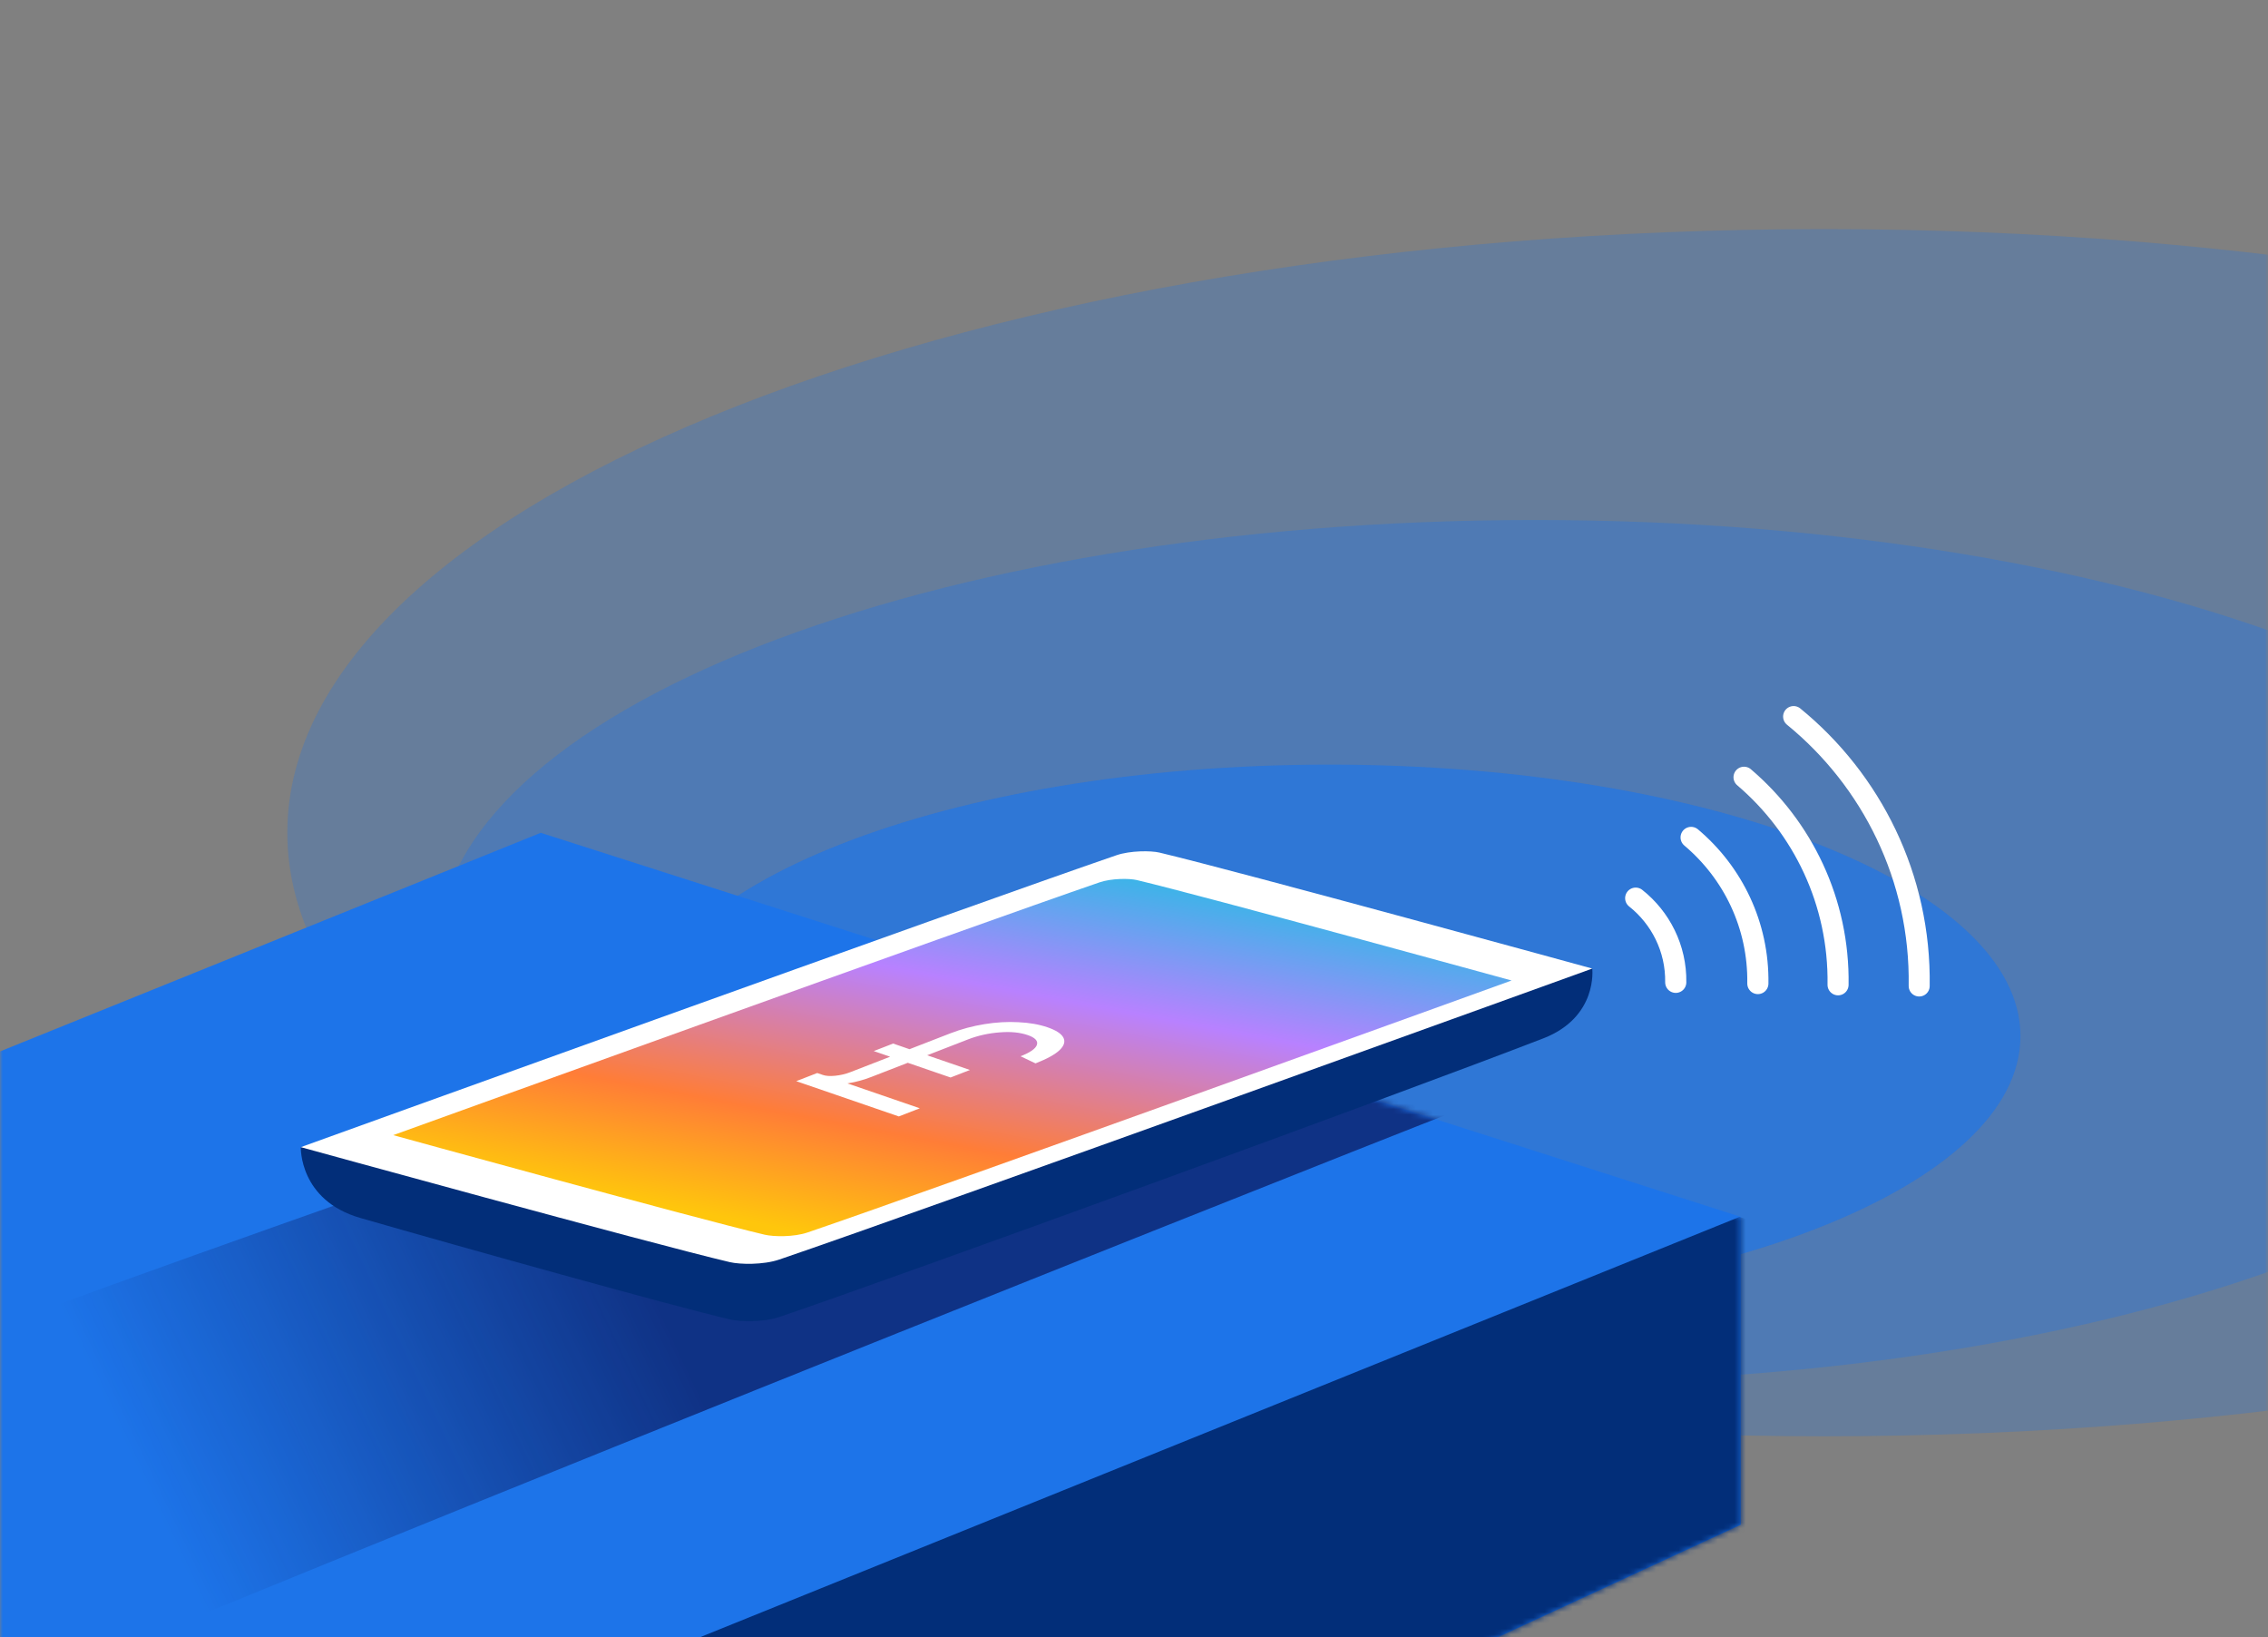 <svg width="406" height="293" viewBox="0 0 406 293" fill="none" xmlns="http://www.w3.org/2000/svg">
<rect x="0" y="0" width="406" height="293" fill="#808080" stroke="none"/>
<g clip-path="url(#clip0_8005_33770)">
<mask id="mask0_8005_33770" style="mask-type:luminance" maskUnits="userSpaceOnUse" x="0" y="0" width="406" height="320">
<path d="M406 0H0V320H406V0Z" fill="white"/>
</mask>
<g mask="url(#mask0_8005_33770)">
<mask id="mask1_8005_33770" style="mask-type:luminance" maskUnits="userSpaceOnUse" x="-10" y="-4" width="423" height="328">
<path d="M412.877 -3.481H-9.875V323.481H412.877V-3.481Z" fill="white"/>
</mask>
<g mask="url(#mask1_8005_33770)">
<path d="M326.496 257.046C478.407 257.046 601.556 208.683 601.556 149.025C601.556 89.367 478.407 41.005 326.496 41.005C174.584 41.005 51.435 89.367 51.435 149.025C51.435 208.683 174.584 257.046 326.496 257.046Z" fill="#1D74E9" fill-opacity="0.26"/>
<path d="M274.763 247.373C383.269 247.373 471.231 212.829 471.231 170.217C471.231 127.604 383.269 93.061 274.763 93.061C166.256 93.061 78.294 127.604 78.294 170.217C78.294 212.829 166.256 247.373 274.763 247.373Z" fill="#1D74E9" fill-opacity="0.32"/>
<path d="M237.991 233.997C306.305 233.997 361.685 212.248 361.685 185.42C361.685 158.592 306.305 136.844 237.991 136.844C169.676 136.844 114.296 158.592 114.296 185.42C114.296 212.248 169.676 233.997 237.991 233.997Z" fill="#1D74E9" fill-opacity="0.64"/>
<path fill-rule="evenodd" clip-rule="evenodd" d="M311.611 272.878V217.773L96.795 149.046L-29.671 200.165V403.458H29.534L311.611 272.878Z" fill="#1D74E9"/>
<mask id="mask2_8005_33770" style="mask-type:luminance" maskUnits="userSpaceOnUse" x="-30" y="149" width="342" height="255">
<path d="M311.611 272.878V217.773L96.795 149.046L-29.671 200.165V403.458H29.534L311.611 272.878Z" fill="white"/>
</mask>
<g mask="url(#mask2_8005_33770)">
<path fill-rule="evenodd" clip-rule="evenodd" d="M261.805 198.376C271.619 194.58 166.269 178.587 166.269 178.587C166.269 178.587 4.152 234.548 -17.524 244.115C-47.959 257.549 -41.715 322.952 -36.555 319.999C-18.505 309.675 235.201 208.666 261.805 198.376Z" fill="url(#paint0_linear_8005_33770)"/>
<path fill-rule="evenodd" clip-rule="evenodd" d="M526.193 341.624V286.518L311.378 217.791L-2.582 344.708L184.911 472.203H244.116L526.193 341.624Z" fill="#022E79"/>
</g>
<path fill-rule="evenodd" clip-rule="evenodd" d="M285.035 173.363L203.915 164.353L53.85 205.314C53.85 205.314 53.525 214.817 64.5 217.975C83.038 223.31 120.188 233.674 130.698 236.144C132.506 236.569 136.676 236.662 139.543 235.688C161.324 228.284 249.66 196.125 276.265 185.835C286.078 182.039 285.035 173.363 285.035 173.363Z" fill="#022E79"/>
<path fill-rule="evenodd" clip-rule="evenodd" d="M285.034 173.344C285.034 173.344 221.771 155.969 207.574 152.589C206.025 152.22 202.312 152.218 199.854 153.061C174.233 161.847 53.849 205.303 53.849 205.303C53.849 205.303 116.367 222.525 130.64 225.879C132.449 226.303 136.619 226.398 139.485 225.422C165.218 216.667 285.034 173.344 285.034 173.344Z" fill="white"/>
<path fill-rule="evenodd" clip-rule="evenodd" d="M270.591 175.478C270.591 175.478 215.807 160.432 203.513 157.504C202.171 157.185 198.956 157.183 196.827 157.914C174.64 165.522 70.391 203.153 70.391 203.153C70.391 203.153 124.529 218.067 136.889 220.971C138.456 221.339 142.067 221.42 144.549 220.576C166.833 212.994 270.591 175.478 270.591 175.478Z" fill="url(#paint1_linear_8005_33770)"/>
<path d="M292.811 160.743C297.242 164.253 300.071 169.715 299.979 175.803" stroke="white" stroke-width="3.787" stroke-miterlimit="1.5" stroke-linecap="round" stroke-linejoin="round"/>
<path d="M302.731 149.872C310.176 156.138 314.837 165.56 314.678 176.021" stroke="white" stroke-width="3.786" stroke-miterlimit="1.5" stroke-linecap="round" stroke-linejoin="round"/>
<path d="M312.201 139.1C322.695 148.045 329.26 161.414 329.035 176.247" stroke="white" stroke-width="3.77" stroke-miterlimit="1.5" stroke-linecap="round" stroke-linejoin="round"/>
<path d="M321.079 128.241C335.03 139.631 343.852 157.06 343.558 176.459" stroke="white" stroke-width="3.762" stroke-miterlimit="1.5" stroke-linecap="round" stroke-linejoin="round"/>
<path d="M152.168 191.902L170.135 184.929C172.062 184.181 174.139 183.626 176.231 183.288C178.324 182.95 180.346 182.834 182.298 182.941C184.297 183.029 186.016 183.338 187.539 183.862C189.025 184.373 189.973 184.981 190.345 185.673C190.717 186.365 190.523 187.109 189.726 187.893C188.928 188.676 187.489 189.486 185.369 190.309L182.689 189.035C184.423 188.362 185.401 187.675 185.623 186.976C185.845 186.276 185.27 185.691 183.975 185.246C182.604 184.774 180.969 184.6 178.975 184.76C177.029 184.902 175.079 185.325 173.296 186.016L156.004 192.728L152.168 191.902ZM144.491 193.599L147.287 192.375C147.82 192.558 148.518 192.622 149.477 192.528C150.436 192.435 151.349 192.22 152.168 191.902L156.004 192.728C154.655 193.251 153.308 193.634 151.84 193.87C150.371 194.105 149.029 194.208 147.737 194.151C146.445 194.095 145.405 193.914 144.491 193.599ZM142.539 193.492L146.296 192.034L164.656 198.347L160.899 199.806L142.539 193.492ZM156.412 188.108L159.88 186.762L173.631 191.491L170.163 192.837L156.412 188.108Z" fill="white"/>
</g>
</g>
</g>
<defs>
<linearGradient id="paint0_linear_8005_33770" x1="110.366" y1="217.784" x2="22.792" y2="259.37" gradientUnits="userSpaceOnUse">
<stop stop-color="#080D4D" stop-opacity="0.64"/>
<stop offset="1" stop-color="#080D4D" stop-opacity="0"/>
</linearGradient>
<linearGradient id="paint1_linear_8005_33770" x1="225.5" y1="161.5" x2="211.963" y2="233.388" gradientUnits="userSpaceOnUse">
<stop stop-color="#3CB4E8"/>
<stop offset="0.324" stop-color="#B881FF"/>
<stop offset="0.722" stop-color="#FF7D37"/>
<stop offset="1" stop-color="#FFC60C"/>
</linearGradient>
<clipPath id="clip0_8005_33770">
<rect width="406" height="320" fill="white"/>
</clipPath>
</defs>
</svg>
